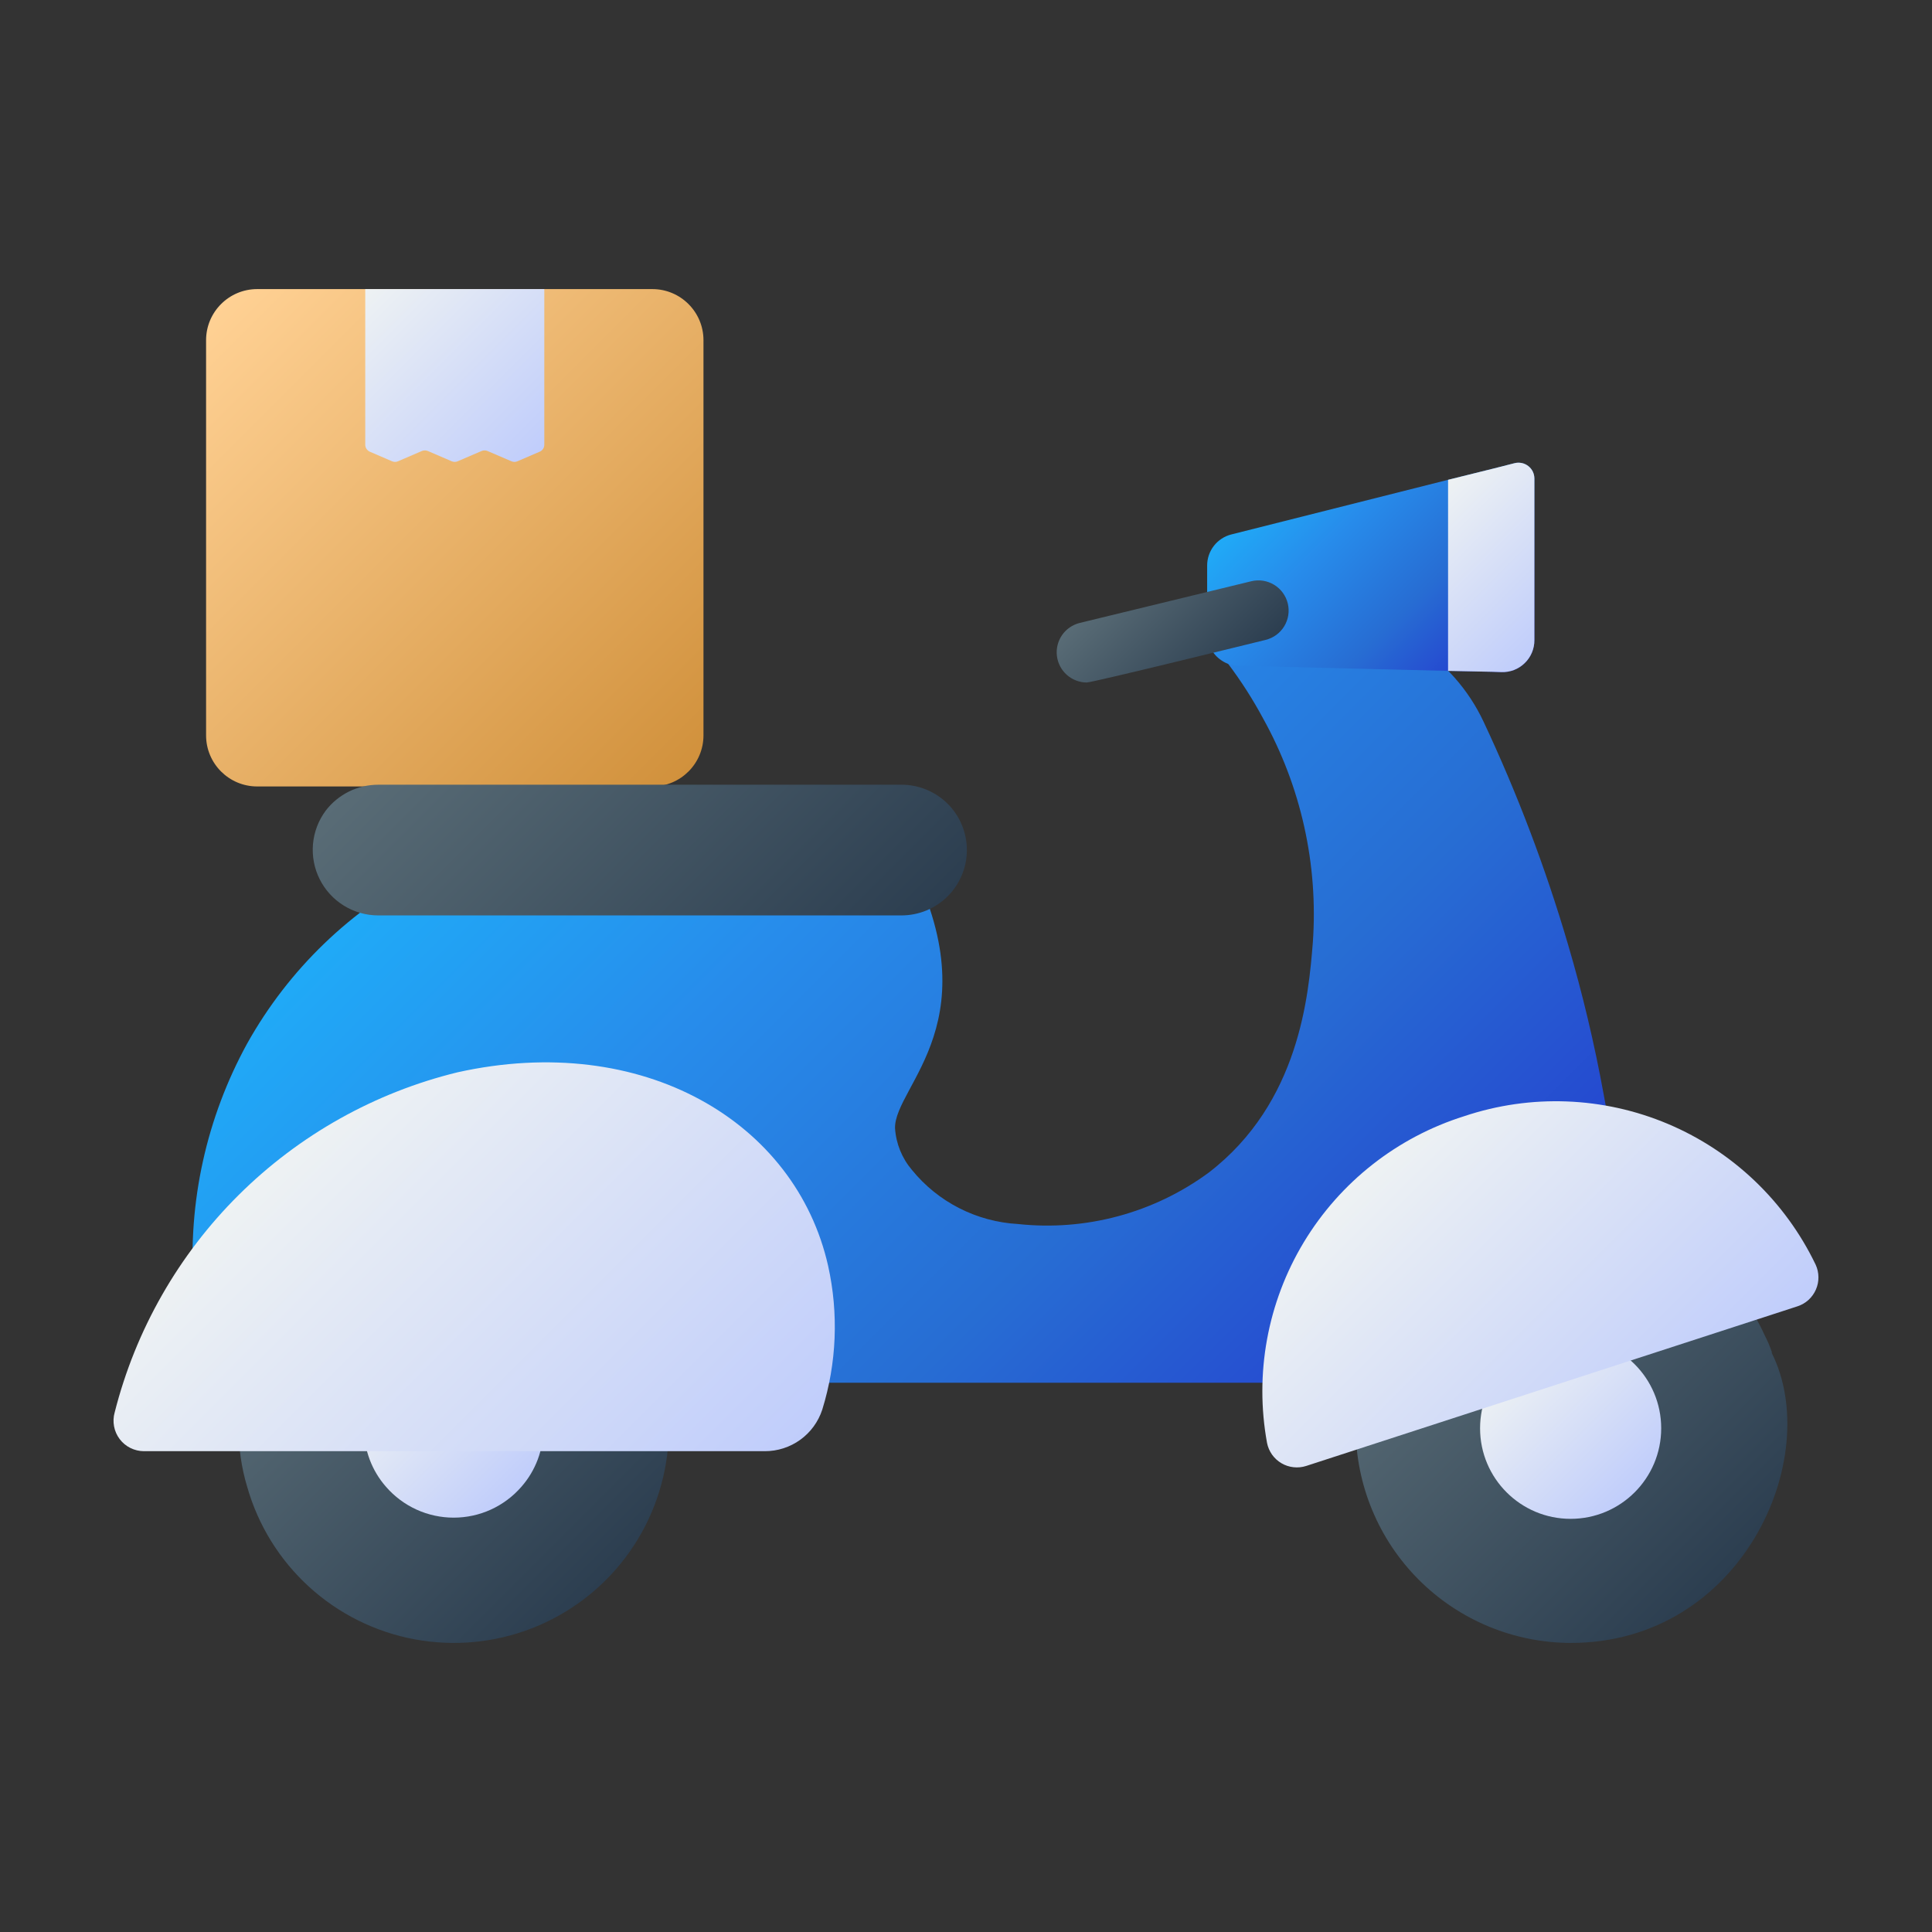 <svg xmlns="http://www.w3.org/2000/svg" width="60" height="60" viewBox="0 0 60 60" fill="none"><rect x="0" y="0" width="60" height="60" fill="#333333" stroke="none"/><path d="M55.021 42.013L55.031 42.004C54.969 41.817 54.892 41.636 54.8 41.461C52.023 35.307 42.102 37.024 42.102 44.348C42.108 46.116 42.812 47.811 44.063 49.062C45.314 50.313 47.009 51.018 48.778 51.023C54.102 51.023 56.649 45.263 55.021 42.013Z" fill="url(#paint0_linear_492_450)"></path><path d="M14.089 37.673C15.331 37.672 16.549 38.017 17.605 38.669C18.661 39.322 19.515 40.256 20.069 41.367C20.624 42.478 20.857 43.722 20.744 44.959C20.63 46.195 20.174 47.376 19.426 48.367C18.678 49.358 17.669 50.122 16.511 50.571C15.354 51.02 14.094 51.137 12.873 50.91C11.652 50.682 10.519 50.118 9.601 49.282C8.683 48.446 8.017 47.37 7.677 46.176C7.498 45.583 7.41 44.967 7.414 44.348C7.415 42.578 8.118 40.88 9.37 39.629C10.622 38.377 12.319 37.674 14.089 37.673Z" fill="url(#paint1_linear_492_450)"></path><path d="M11.306 44.348C11.309 43.611 11.604 42.907 12.126 42.387C12.648 41.868 13.354 41.576 14.09 41.576C14.826 41.576 15.533 41.868 16.055 42.387C16.576 42.907 16.871 43.611 16.874 44.348C16.879 45.021 16.635 45.671 16.19 46.176C15.929 46.476 15.606 46.717 15.244 46.882C14.882 47.047 14.488 47.132 14.09 47.132C13.692 47.132 13.299 47.047 12.936 46.882C12.574 46.717 12.251 46.476 11.99 46.176C11.545 45.671 11.302 45.02 11.306 44.348Z" fill="url(#paint2_linear_492_450)"></path><path d="M50.606 41.985C50.609 42.11 50.587 42.234 50.541 42.351C50.495 42.467 50.427 42.573 50.339 42.662C50.252 42.751 50.147 42.822 50.032 42.87C49.917 42.918 49.793 42.942 49.668 42.942H7.246C7.035 42.942 6.831 42.87 6.666 42.739C6.501 42.608 6.385 42.425 6.337 42.22C6.162 41.471 6.052 40.709 6.009 39.942C5.835 37.321 6.414 34.706 7.678 32.404C8.964 30.104 10.902 28.236 13.248 27.034L15.592 26.421C17.354 26.347 19.116 26.27 20.878 26.189C22.987 26.085 25.106 25.992 27.215 25.907C27.389 25.898 27.562 25.939 27.713 26.025C27.865 26.112 27.988 26.24 28.068 26.395C30.929 31.661 27.766 33.712 27.796 35.038C27.827 35.516 28.012 35.971 28.323 36.336C28.724 36.829 29.224 37.233 29.791 37.521C30.357 37.81 30.978 37.977 31.613 38.013C33.718 38.24 35.831 37.671 37.537 36.417C40.368 34.242 40.64 30.885 40.771 29.273C40.943 26.85 40.405 24.43 39.224 22.307C38.906 21.715 38.542 21.147 38.137 20.61C38.032 20.472 37.969 20.308 37.954 20.135C37.939 19.962 37.973 19.789 38.053 19.635C38.129 19.479 38.248 19.347 38.395 19.254C38.542 19.161 38.713 19.111 38.887 19.11H40.877C41.967 19.111 43.035 19.421 43.955 20.006C44.875 20.591 45.61 21.425 46.073 22.412C47.122 24.644 47.998 26.953 48.693 29.32C49.149 30.864 49.521 32.432 49.809 34.017C50.302 36.645 50.568 39.311 50.606 41.985Z" fill="url(#paint3_linear_492_450)"></path><path d="M3.561 43.865C3.521 44.005 3.515 44.153 3.542 44.296C3.568 44.439 3.628 44.574 3.716 44.691C3.803 44.807 3.916 44.902 4.047 44.967C4.177 45.032 4.32 45.067 4.466 45.068H23.751C24.147 45.069 24.533 44.945 24.854 44.713C25.174 44.482 25.413 44.154 25.536 43.778C25.985 42.331 26.047 40.791 25.718 39.312C24.71 34.837 19.962 32.023 14.207 33.302C11.641 33.929 9.294 35.245 7.418 37.106C5.542 38.967 4.209 41.304 3.561 43.865Z" fill="url(#paint4_linear_492_450)"></path><path d="M20.259 8.978H7.988C7.111 8.978 6.4 9.689 6.4 10.566V22.837C6.4 23.714 7.111 24.424 7.988 24.424H20.259C21.136 24.424 21.847 23.714 21.847 22.837V10.566C21.847 9.689 21.136 8.978 20.259 8.978Z" fill="url(#paint5_linear_492_450)"></path><path d="M16.76 14.028L16.07 14.325C16.041 14.338 16.009 14.345 15.976 14.345C15.944 14.345 15.912 14.338 15.882 14.325L15.142 14.007C15.112 13.994 15.08 13.988 15.048 13.988C15.015 13.988 14.983 13.994 14.954 14.007L14.215 14.325C14.186 14.338 14.153 14.345 14.121 14.345C14.089 14.345 14.057 14.338 14.027 14.325L13.289 14.007C13.259 13.994 13.227 13.988 13.195 13.988C13.162 13.988 13.13 13.994 13.1 14.007L12.362 14.325C12.333 14.338 12.301 14.345 12.268 14.345C12.236 14.345 12.204 14.338 12.174 14.325L11.487 14.029C11.444 14.01 11.408 13.98 11.382 13.941C11.356 13.902 11.343 13.856 11.343 13.81V8.977H16.904V13.81C16.904 13.856 16.891 13.902 16.865 13.941C16.84 13.979 16.803 14.01 16.76 14.028Z" fill="url(#paint6_linear_492_450)"></path><path d="M48.777 47.169C50.331 47.169 51.59 45.91 51.59 44.357C51.59 42.803 50.331 41.544 48.777 41.544C47.224 41.544 45.965 42.803 45.965 44.357C45.965 45.91 47.224 47.169 48.777 47.169Z" fill="url(#paint7_linear_492_450)"></path><path d="M30.027 26.395C30.028 26.662 29.975 26.927 29.873 27.173C29.771 27.42 29.621 27.645 29.432 27.834C29.243 28.023 29.019 28.172 28.772 28.275C28.525 28.377 28.26 28.429 27.993 28.429H11.746C11.369 28.429 10.999 28.323 10.678 28.125C10.357 27.926 10.097 27.643 9.928 27.305C9.759 26.968 9.687 26.59 9.72 26.214C9.753 25.838 9.89 25.479 10.115 25.176C10.307 24.925 10.554 24.722 10.837 24.582C11.12 24.443 11.431 24.37 11.746 24.37H27.993C28.531 24.369 29.048 24.581 29.43 24.961C29.811 25.341 30.026 25.856 30.027 26.395Z" fill="url(#paint8_linear_492_450)"></path><path d="M47.652 14.863V19.879C47.653 20.012 47.626 20.144 47.575 20.267C47.523 20.389 47.448 20.5 47.352 20.593C47.257 20.686 47.144 20.759 47.02 20.807C46.895 20.855 46.763 20.877 46.63 20.873L46.339 20.863L44.971 20.835L38.464 20.676C38.273 20.674 38.087 20.616 37.93 20.507C37.795 20.416 37.684 20.293 37.607 20.149C37.53 20.006 37.49 19.845 37.489 19.682V17.563C37.489 17.342 37.562 17.127 37.698 16.952C37.834 16.777 38.025 16.652 38.239 16.598L44.971 14.901L46.405 14.545L47.033 14.385C47.106 14.366 47.183 14.364 47.257 14.379C47.331 14.394 47.4 14.426 47.46 14.472C47.52 14.518 47.568 14.577 47.602 14.645C47.635 14.713 47.652 14.788 47.652 14.863Z" fill="url(#paint9_linear_492_450)"></path><path d="M33.748 21.196C33.52 21.194 33.3 21.109 33.129 20.957C32.959 20.805 32.85 20.596 32.823 20.369C32.796 20.142 32.853 19.913 32.982 19.725C33.112 19.537 33.306 19.403 33.527 19.347L38.86 18.051C39.102 17.992 39.357 18.032 39.569 18.161C39.782 18.29 39.934 18.499 39.993 18.74C40.052 18.982 40.012 19.237 39.883 19.449C39.753 19.662 39.545 19.814 39.303 19.873C39.123 19.917 33.933 21.196 33.748 21.196Z" fill="url(#paint10_linear_492_450)"></path><path d="M47.652 14.863V19.879C47.653 20.012 47.627 20.144 47.575 20.267C47.524 20.389 47.448 20.5 47.352 20.593C47.257 20.686 47.144 20.759 47.02 20.807C46.896 20.855 46.763 20.877 46.63 20.873L46.34 20.863L44.971 20.835V14.901L46.405 14.545L47.033 14.385C47.106 14.366 47.183 14.364 47.257 14.379C47.331 14.394 47.401 14.426 47.46 14.472C47.52 14.518 47.569 14.577 47.602 14.645C47.635 14.713 47.652 14.788 47.652 14.863Z" fill="url(#paint11_linear_492_450)"></path><path d="M45.47 34.665C43.388 35.319 41.617 36.712 40.49 38.58C39.363 40.449 38.957 42.665 39.349 44.812C39.375 44.943 39.428 45.066 39.505 45.175C39.583 45.284 39.682 45.375 39.797 45.442C39.912 45.51 40.04 45.552 40.173 45.566C40.305 45.581 40.44 45.567 40.566 45.526L55.822 40.569C55.948 40.528 56.065 40.46 56.164 40.371C56.262 40.281 56.341 40.172 56.394 40.05C56.448 39.927 56.475 39.795 56.473 39.662C56.472 39.529 56.443 39.397 56.387 39.276C55.442 37.309 53.811 35.754 51.801 34.905C49.79 34.056 47.539 33.971 45.47 34.665Z" fill="url(#paint12_linear_492_450)"></path><defs><linearGradient id="paint0_linear_492_450" x1="44.047" y1="39.576" x2="53.512" y2="49.041" gradientUnits="userSpaceOnUse"><stop stop-color="#596C76"></stop><stop offset="1" stop-color="#2C3E50"></stop></linearGradient><linearGradient id="paint1_linear_492_450" x1="9.372" y1="39.627" x2="18.807" y2="49.063" gradientUnits="userSpaceOnUse"><stop stop-color="#596C76"></stop><stop offset="1" stop-color="#2C3E50"></stop></linearGradient><linearGradient id="paint2_linear_492_450" x1="12.122" y1="42.382" x2="16.058" y2="46.318" gradientUnits="userSpaceOnUse"><stop stop-color="#EEF2F3"></stop><stop offset="1" stop-color="#C0CDFB"></stop></linearGradient><linearGradient id="paint3_linear_492_450" x1="16.7" y1="22.67" x2="43.515" y2="49.486" gradientUnits="userSpaceOnUse"><stop stop-color="#20AAF7"></stop><stop offset="0.258" stop-color="#278CEB"></stop><stop offset="0.594" stop-color="#276DD3"></stop><stop offset="1" stop-color="#2432CE"></stop></linearGradient><linearGradient id="paint4_linear_492_450" x1="9.038" y1="35.49" x2="21.575" y2="48.027" gradientUnits="userSpaceOnUse"><stop stop-color="#EEF2F3"></stop><stop offset="1" stop-color="#C0CDFB"></stop></linearGradient><linearGradient id="paint5_linear_492_450" x1="6.864" y1="9.441" x2="21.384" y2="23.961" gradientUnits="userSpaceOnUse"><stop stop-color="#FFD194"></stop><stop offset="1" stop-color="#D1913C"></stop></linearGradient><linearGradient id="paint6_linear_492_450" x1="11.5" y1="8.82" x2="16.747" y2="14.066" gradientUnits="userSpaceOnUse"><stop stop-color="#EEF2F3"></stop><stop offset="1" stop-color="#C0CDFB"></stop></linearGradient><linearGradient id="paint7_linear_492_450" x1="46.789" y1="42.368" x2="50.766" y2="46.346" gradientUnits="userSpaceOnUse"><stop stop-color="#EEF2F3"></stop><stop offset="1" stop-color="#C0CDFB"></stop></linearGradient><linearGradient id="paint8_linear_492_450" x1="14.368" y1="20.898" x2="25.368" y2="31.897" gradientUnits="userSpaceOnUse"><stop stop-color="#596C76"></stop><stop offset="1" stop-color="#2C3E50"></stop></linearGradient><linearGradient id="paint9_linear_492_450" x1="39.917" y1="14.721" x2="46.571" y2="21.375" gradientUnits="userSpaceOnUse"><stop stop-color="#20AAF7"></stop><stop offset="0.258" stop-color="#278CEB"></stop><stop offset="0.594" stop-color="#276DD3"></stop><stop offset="1" stop-color="#2432CE"></stop></linearGradient><linearGradient id="paint10_linear_492_450" x1="34.738" y1="17.932" x2="38.097" y2="21.291" gradientUnits="userSpaceOnUse"><stop stop-color="#596C76"></stop><stop offset="1" stop-color="#2C3E50"></stop></linearGradient><linearGradient id="paint11_linear_492_450" x1="44.218" y1="15.653" x2="48.256" y2="19.69" gradientUnits="userSpaceOnUse"><stop stop-color="#EEF2F3"></stop><stop offset="1" stop-color="#C0CDFB"></stop></linearGradient><linearGradient id="paint12_linear_492_450" x1="42.396" y1="36.317" x2="51.307" y2="45.229" gradientUnits="userSpaceOnUse"><stop stop-color="#EEF2F3"></stop><stop offset="1" stop-color="#C0CDFB"></stop></linearGradient></defs></svg>